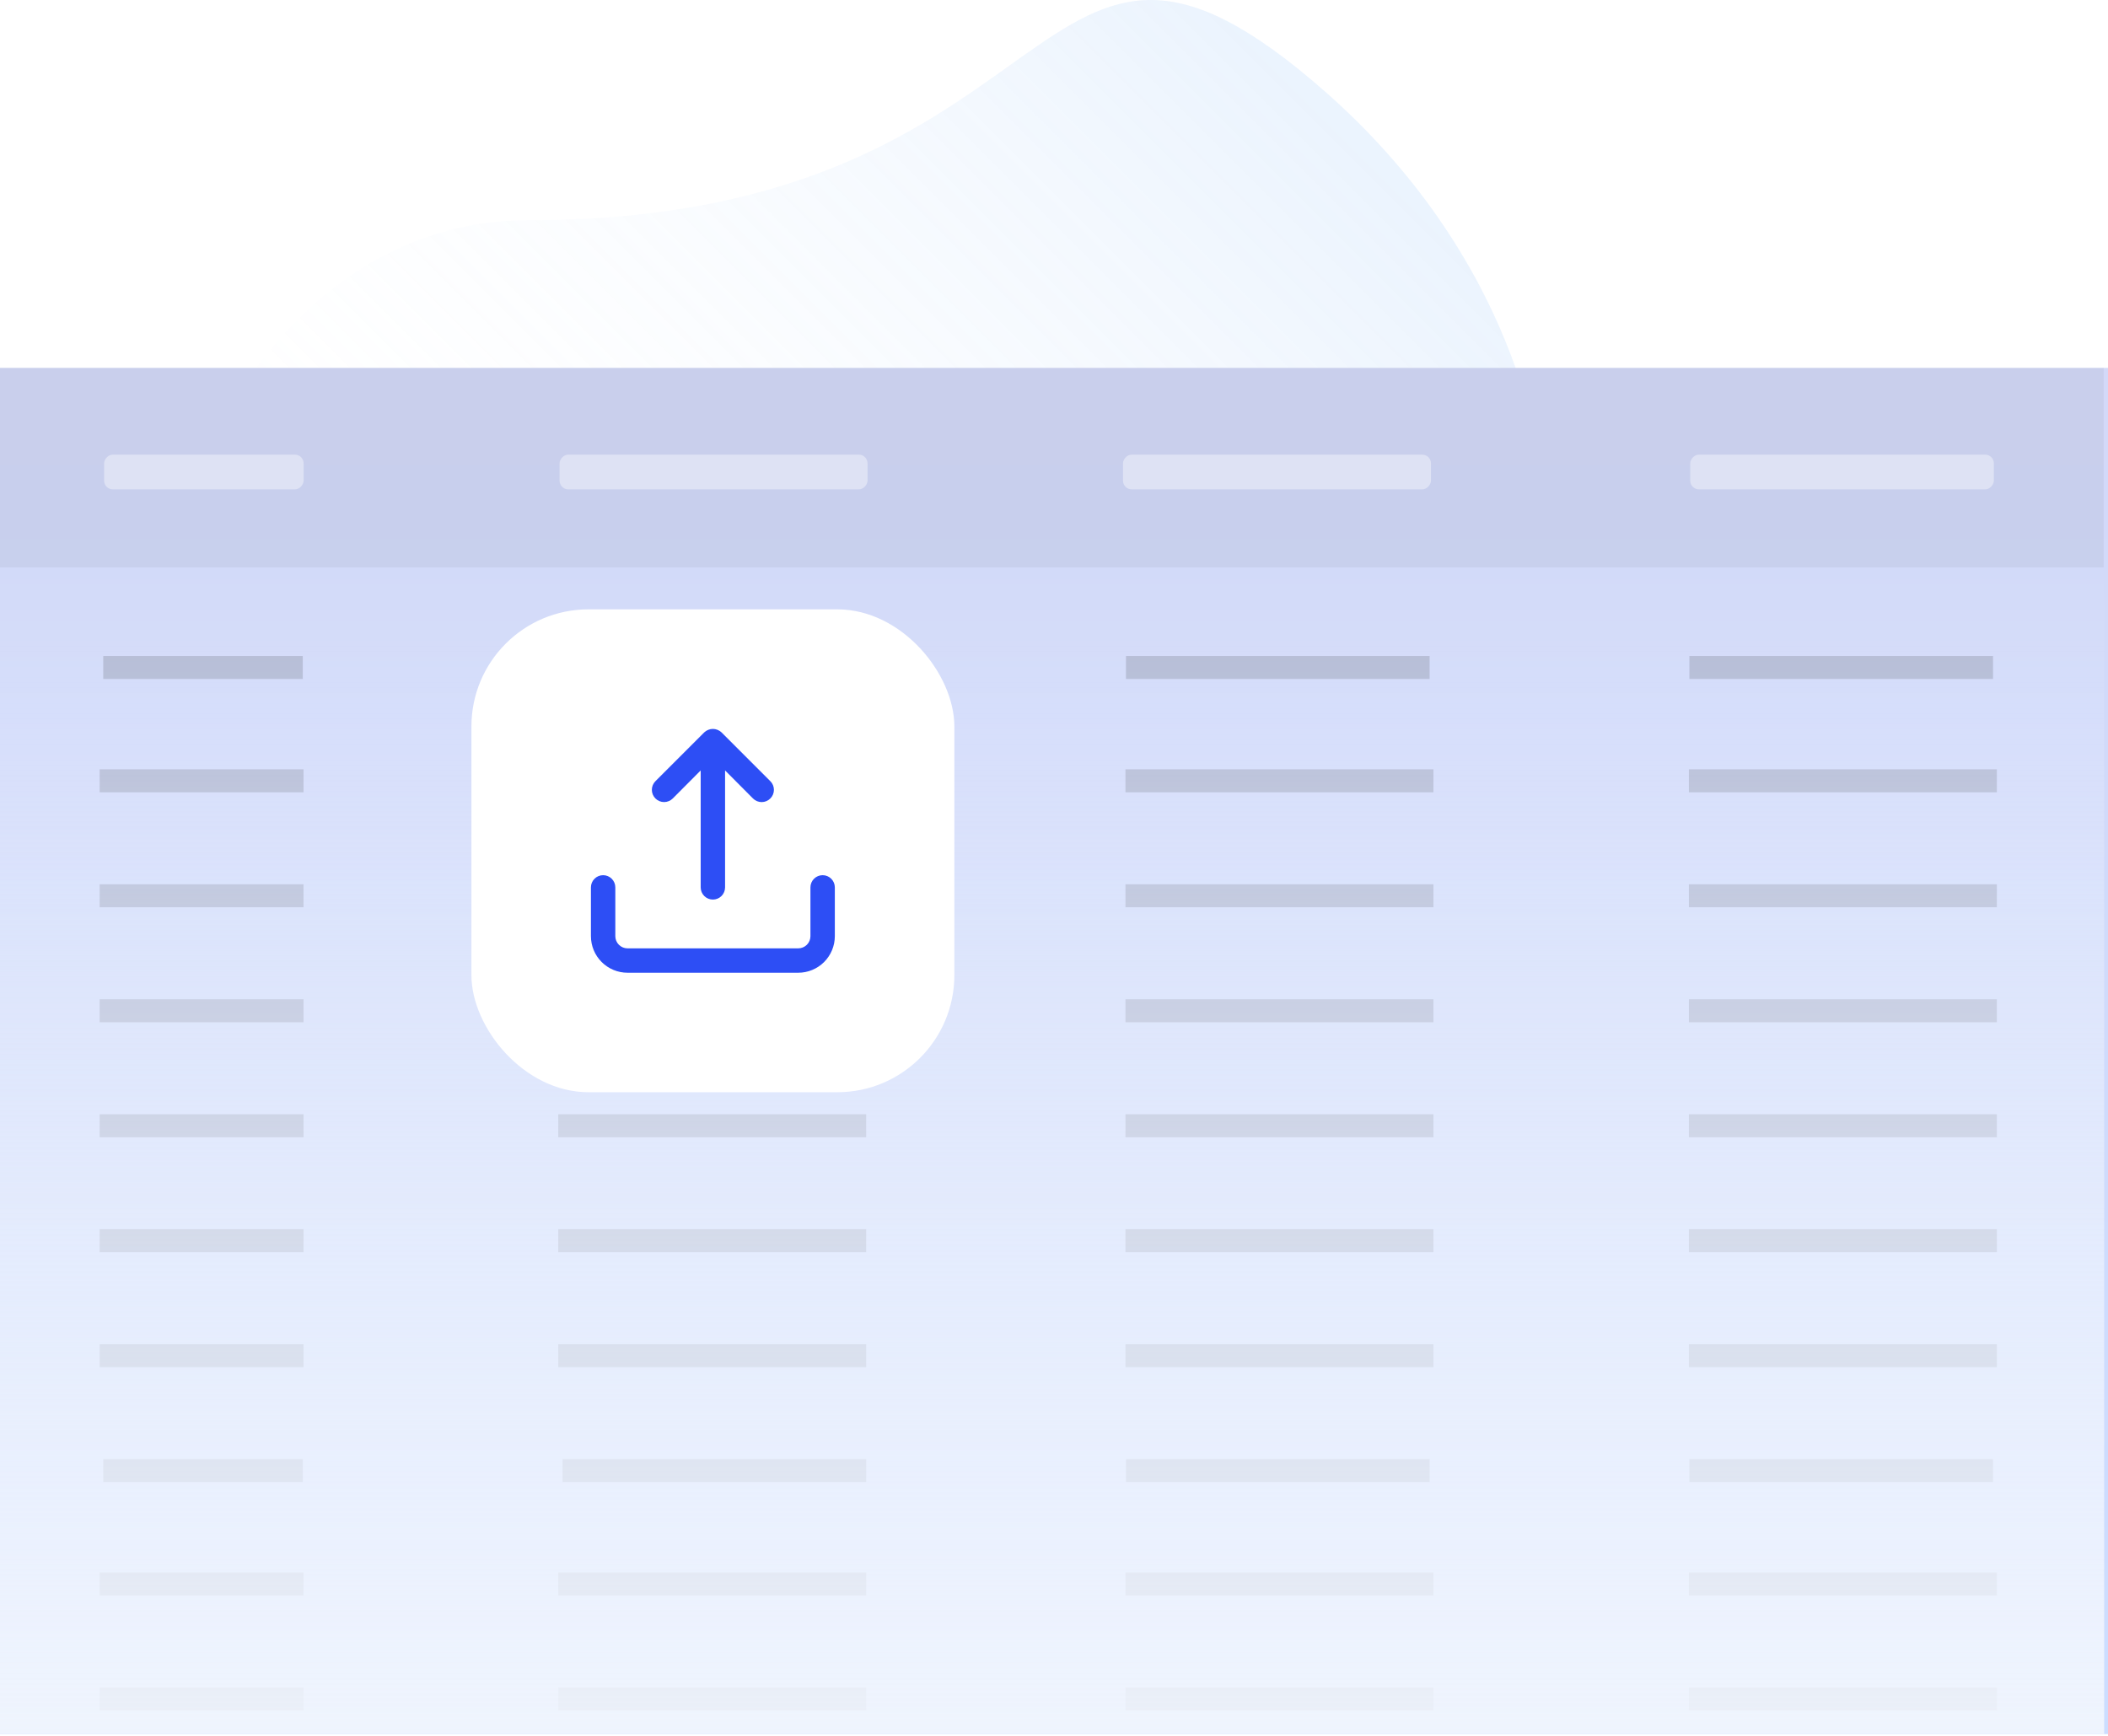 <svg width="550" height="453" viewBox="0 0 550 453" fill="none" xmlns="http://www.w3.org/2000/svg">
<path opacity="0.2" d="M137.762 57.467C282.703 57.466 267.177 -45.156 345.703 23.874C391.688 64.298 410.744 119.431 402.871 172.045C393.039 237.747 312.187 220.223 246.228 212.302C153.607 201.179 107.081 336.827 61.335 273.853C7.162 199.278 48.142 57.467 137.762 57.467Z" fill="url(#paint0_linear_104_37)"/>
<g clip-path="url(#clip0_104_37)">
<rect width="550" height="356.481" transform="matrix(-1 0 0 1 550 96)" fill="url(#paint1_linear_104_37)"/>
<path opacity="0.05" fill-rule="evenodd" clip-rule="evenodd" d="M-0.001 148.058H548.867V96H-0.001V148.058Z" fill="black"/>
<g opacity="0.6">
<rect opacity="0.66" width="79.218" height="9.053" rx="2.263" transform="matrix(-1 0 0 1 520.219 118.634)" fill="white"/>
<rect opacity="0.66" width="80.35" height="9.053" rx="2.263" transform="matrix(-1 0 0 1 373.352 118.634)" fill="white"/>
<rect opacity="0.66" width="80.35" height="9.053" rx="2.263" transform="matrix(-1 0 0 1 226.352 118.634)" fill="white"/>
<rect opacity="0.66" width="52.058" height="9.053" rx="2.263" transform="matrix(-1 0 0 1 79.219 118.634)" fill="white"/>
</g>
<rect opacity="0.15" width="79.218" height="6" transform="matrix(-1 0 0 1 520 171.164)" fill="black"/>
<rect opacity="0.15" width="79.218" height="6" transform="matrix(-1 0 0 1 520 380.74)" fill="black"/>
<rect opacity="0.15" width="79.218" height="6" transform="matrix(-1 0 0 1 373 171.164)" fill="black"/>
<rect opacity="0.15" width="79.218" height="6" transform="matrix(-1 0 0 1 373 380.74)" fill="black"/>
<rect opacity="0.15" width="79.218" height="6" transform="matrix(-1 0 0 1 226 171.164)" fill="black"/>
<rect opacity="0.15" width="79.218" height="6" transform="matrix(-1 0 0 1 226 380.74)" fill="black"/>
<rect opacity="0.15" width="52.058" height="6" transform="matrix(-1 0 0 1 79 171.164)" fill="black"/>
<rect opacity="0.15" width="52.058" height="6" transform="matrix(-1 0 0 1 79 380.74)" fill="black"/>
<rect opacity="0.15" width="80.35" height="6" transform="matrix(-1 0 0 1 521 200.74)" fill="black"/>
<rect opacity="0.15" width="80.35" height="6" transform="matrix(-1 0 0 1 521 410.316)" fill="black"/>
<rect opacity="0.15" width="80.35" height="6" transform="matrix(-1 0 0 1 374 200.74)" fill="black"/>
<rect opacity="0.15" width="80.35" height="6" transform="matrix(-1 0 0 1 374 410.316)" fill="black"/>
<rect opacity="0.15" width="80.35" height="6" transform="matrix(-1 0 0 1 226 200.74)" fill="black"/>
<rect opacity="0.15" width="80.35" height="6" transform="matrix(-1 0 0 1 226 410.316)" fill="black"/>
<rect opacity="0.15" width="53.189" height="6" transform="matrix(-1 0 0 1 79.191 200.74)" fill="black"/>
<rect opacity="0.15" width="53.189" height="6" transform="matrix(-1 0 0 1 79.191 410.316)" fill="black"/>
<rect opacity="0.15" width="80.35" height="6" transform="matrix(-1 0 0 1 521 230.74)" fill="black"/>
<rect opacity="0.15" width="80.35" height="6" transform="matrix(-1 0 0 1 521 440.316)" fill="black"/>
<rect opacity="0.15" width="80.35" height="6" transform="matrix(-1 0 0 1 374 230.74)" fill="black"/>
<rect opacity="0.15" width="80.35" height="6" transform="matrix(-1 0 0 1 374 440.316)" fill="black"/>
<rect opacity="0.15" width="80.35" height="6" transform="matrix(-1 0 0 1 226 230.74)" fill="black"/>
<rect opacity="0.15" width="80.35" height="6" transform="matrix(-1 0 0 1 226 440.316)" fill="black"/>
<rect opacity="0.15" width="53.189" height="6" transform="matrix(-1 0 0 1 79.191 230.74)" fill="black"/>
<rect opacity="0.15" width="53.189" height="6" transform="matrix(-1 0 0 1 79.191 440.316)" fill="black"/>
<rect opacity="0.15" width="80.35" height="6" transform="matrix(-1 0 0 1 521 260.74)" fill="black"/>
<rect opacity="0.15" width="80.35" height="6" transform="matrix(-1 0 0 1 374 260.74)" fill="black"/>
<rect opacity="0.15" width="80.35" height="6" transform="matrix(-1 0 0 1 226 260.74)" fill="black"/>
<rect opacity="0.15" width="53.189" height="6" transform="matrix(-1 0 0 1 79.191 260.74)" fill="black"/>
<rect opacity="0.15" width="80.35" height="6" transform="matrix(-1 0 0 1 521 320.74)" fill="black"/>
<rect opacity="0.15" width="80.35" height="6" transform="matrix(-1 0 0 1 374 320.74)" fill="black"/>
<rect opacity="0.15" width="80.35" height="6" transform="matrix(-1 0 0 1 226 320.74)" fill="black"/>
<rect opacity="0.15" width="53.189" height="6" transform="matrix(-1 0 0 1 79.191 320.74)" fill="black"/>
<rect opacity="0.15" width="80.35" height="6" transform="matrix(-1 0 0 1 521 290.74)" fill="black"/>
<rect opacity="0.15" width="80.35" height="6" transform="matrix(-1 0 0 1 374 290.74)" fill="black"/>
<rect opacity="0.15" width="80.35" height="6" transform="matrix(-1 0 0 1 226 290.74)" fill="black"/>
<rect opacity="0.15" width="53.189" height="6" transform="matrix(-1 0 0 1 79.191 290.74)" fill="black"/>
<rect opacity="0.15" width="80.35" height="6" transform="matrix(-1 0 0 1 521 350.74)" fill="black"/>
<rect opacity="0.15" width="80.35" height="6" transform="matrix(-1 0 0 1 374 350.74)" fill="black"/>
<rect opacity="0.15" width="80.35" height="6" transform="matrix(-1 0 0 1 226 350.74)" fill="black"/>
<rect opacity="0.15" width="53.189" height="6" transform="matrix(-1 0 0 1 79.191 350.74)" fill="black"/>
<rect width="549" height="419" transform="matrix(1 0 0 -1 0 566.742)" fill="url(#paint2_linear_104_37)"/>
</g>
<g filter="url(#filter0_dddd_104_37)">
<rect x="123" y="33" width="126" height="126" rx="30.546" fill="white"/>
<path d="M175.53 82.351L182.816 75.033V105.546C182.816 106.39 183.151 107.199 183.748 107.796C184.345 108.393 185.154 108.728 185.998 108.728C186.842 108.728 187.651 108.393 188.248 107.796C188.844 107.199 189.18 106.39 189.18 105.546V75.033L196.466 82.351C196.762 82.649 197.114 82.886 197.501 83.047C197.889 83.209 198.305 83.292 198.725 83.292C199.145 83.292 199.561 83.209 199.949 83.047C200.337 82.886 200.688 82.649 200.984 82.351C201.282 82.055 201.519 81.703 201.681 81.315C201.842 80.928 201.925 80.512 201.925 80.092C201.925 79.672 201.842 79.256 201.681 78.868C201.519 78.48 201.282 78.128 200.984 77.833L188.257 65.105C187.954 64.816 187.598 64.589 187.207 64.437C186.432 64.119 185.563 64.119 184.789 64.437C184.398 64.589 184.041 64.816 183.739 65.105L171.012 77.833C170.715 78.129 170.48 78.481 170.319 78.869C170.158 79.257 170.076 79.672 170.076 80.092C170.076 80.511 170.158 80.927 170.319 81.314C170.48 81.702 170.715 82.054 171.012 82.351C171.308 82.647 171.66 82.883 172.048 83.043C172.436 83.204 172.851 83.287 173.271 83.287C173.69 83.287 174.106 83.204 174.493 83.043C174.881 82.883 175.233 82.647 175.53 82.351ZM214.634 102.364C213.79 102.364 212.981 102.7 212.384 103.296C211.788 103.893 211.452 104.702 211.452 105.546V118.274C211.452 119.117 211.117 119.927 210.52 120.523C209.924 121.12 209.114 121.455 208.271 121.455H163.725C162.881 121.455 162.072 121.12 161.475 120.523C160.879 119.927 160.543 119.117 160.543 118.274V105.546C160.543 104.702 160.208 103.893 159.611 103.296C159.015 102.7 158.205 102.364 157.362 102.364C156.518 102.364 155.708 102.7 155.112 103.296C154.515 103.893 154.18 104.702 154.18 105.546V118.274C154.18 120.805 155.185 123.233 156.975 125.023C158.766 126.813 161.194 127.819 163.725 127.819H208.271C210.802 127.819 213.23 126.813 215.02 125.023C216.81 123.233 217.816 120.805 217.816 118.274V105.546C217.816 104.702 217.481 103.893 216.884 103.296C216.287 102.7 215.478 102.364 214.634 102.364Z" fill="#2D4EF5"/>
</g>
<defs>
<filter id="filter0_dddd_104_37" x="96.273" y="27.273" width="179.455" height="225.273" filterUnits="userSpaceOnUse" color-interpolation-filters="sRGB">
<feFlood flood-opacity="0" result="BackgroundImageFix"/>
<feColorMatrix in="SourceAlpha" type="matrix" values="0 0 0 0 0 0 0 0 0 0 0 0 0 0 0 0 0 0 127 0" result="hardAlpha"/>
<feOffset dy="3.818"/>
<feGaussianBlur stdDeviation="4.773"/>
<feColorMatrix type="matrix" values="0 0 0 0 0 0 0 0 0 0 0 0 0 0 0 0 0 0 0.07 0"/>
<feBlend mode="normal" in2="BackgroundImageFix" result="effect1_dropShadow_104_37"/>
<feColorMatrix in="SourceAlpha" type="matrix" values="0 0 0 0 0 0 0 0 0 0 0 0 0 0 0 0 0 0 127 0" result="hardAlpha"/>
<feOffset dy="17.182"/>
<feGaussianBlur stdDeviation="8.591"/>
<feColorMatrix type="matrix" values="0 0 0 0 0 0 0 0 0 0 0 0 0 0 0 0 0 0 0.06 0"/>
<feBlend mode="normal" in2="effect1_dropShadow_104_37" result="effect2_dropShadow_104_37"/>
<feColorMatrix in="SourceAlpha" type="matrix" values="0 0 0 0 0 0 0 0 0 0 0 0 0 0 0 0 0 0 127 0" result="hardAlpha"/>
<feOffset dy="38.182"/>
<feGaussianBlur stdDeviation="11.454"/>
<feColorMatrix type="matrix" values="0 0 0 0 0 0 0 0 0 0 0 0 0 0 0 0 0 0 0.04 0"/>
<feBlend mode="normal" in2="effect2_dropShadow_104_37" result="effect3_dropShadow_104_37"/>
<feColorMatrix in="SourceAlpha" type="matrix" values="0 0 0 0 0 0 0 0 0 0 0 0 0 0 0 0 0 0 127 0" result="hardAlpha"/>
<feOffset dy="66.818"/>
<feGaussianBlur stdDeviation="13.364"/>
<feColorMatrix type="matrix" values="0 0 0 0 0 0 0 0 0 0 0 0 0 0 0 0 0 0 0.01 0"/>
<feBlend mode="normal" in2="effect3_dropShadow_104_37" result="effect4_dropShadow_104_37"/>
<feBlend mode="normal" in="SourceGraphic" in2="effect4_dropShadow_104_37" result="shape"/>
</filter>
<linearGradient id="paint0_linear_104_37" x1="315.309" y1="1.00992e-06" x2="113.809" y2="201.5" gradientUnits="userSpaceOnUse">
<stop stop-color="#9CC6F8"/>
<stop offset="1" stop-color="white" stop-opacity="0"/>
</linearGradient>
<linearGradient id="paint1_linear_104_37" x1="275" y1="0" x2="275" y2="356.481" gradientUnits="userSpaceOnUse">
<stop stop-color="#D3D9F8"/>
<stop offset="1" stop-color="#CCDDFF"/>
</linearGradient>
<linearGradient id="paint2_linear_104_37" x1="274.5" y1="0" x2="274.5" y2="419" gradientUnits="userSpaceOnUse">
<stop offset="0.181" stop-color="#F2F6FD"/>
<stop offset="1" stop-color="white" stop-opacity="0"/>
</linearGradient>
<clipPath id="clip0_104_37">
<rect width="550" height="356.481" fill="white" transform="matrix(-1 0 0 1 550 96)"/>
</clipPath>
</defs>
</svg>
